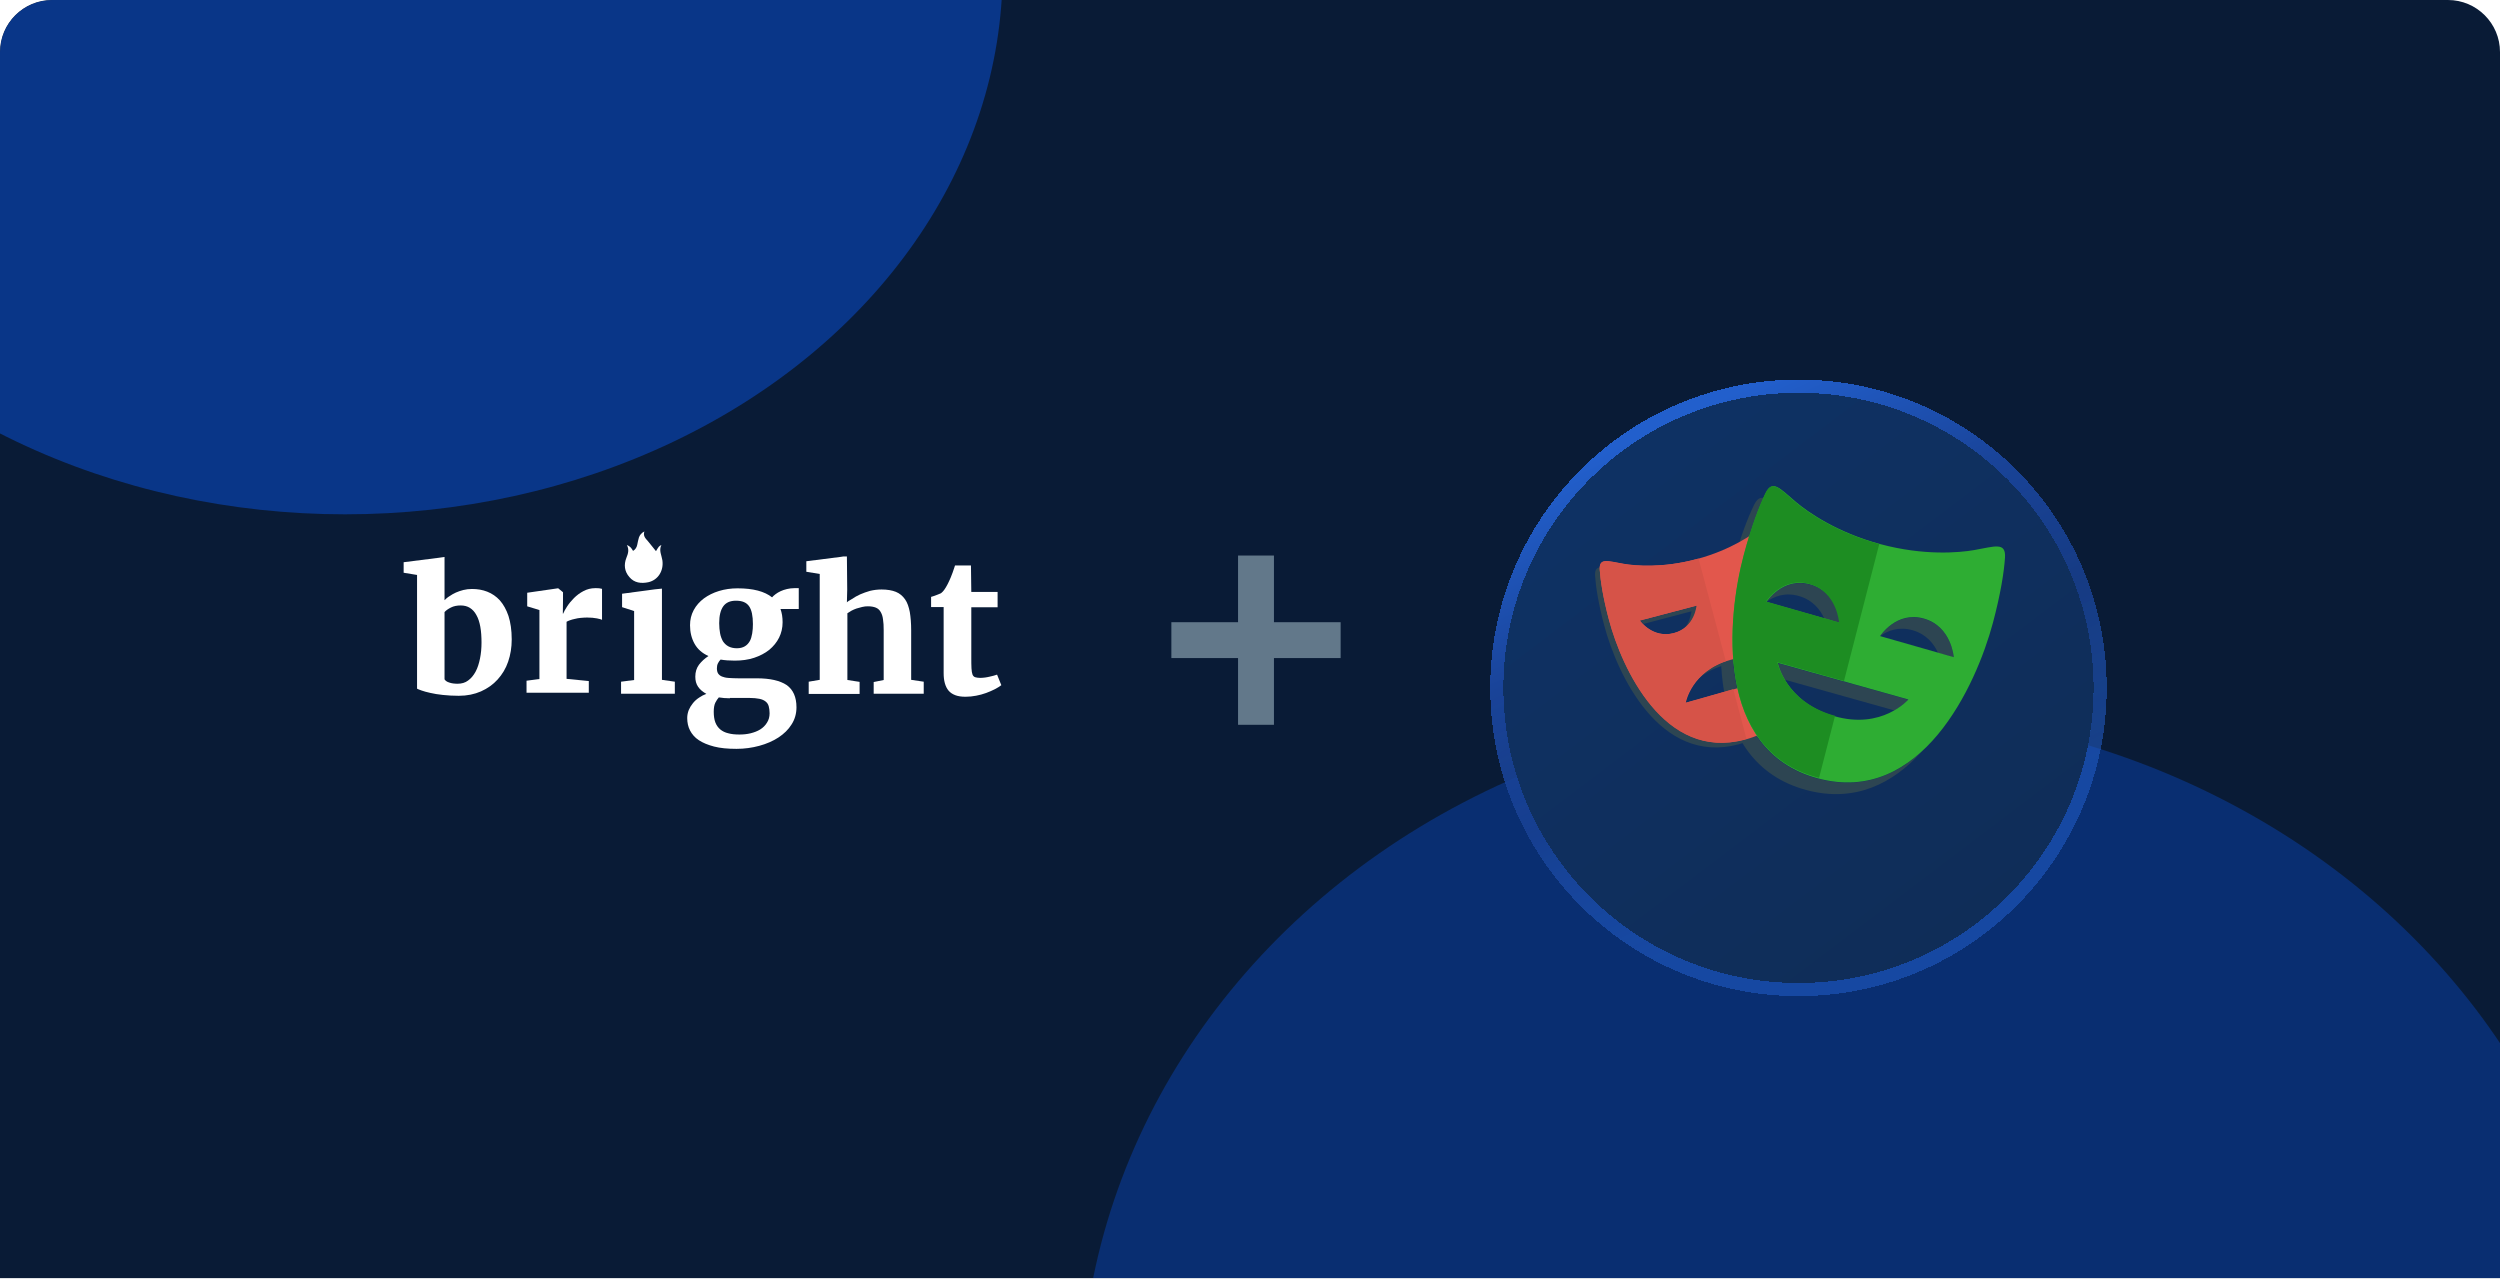 <svg width="384" height="197" viewBox="0 0 384 197" fill="none" xmlns="http://www.w3.org/2000/svg">
<g clip-path="url(#clip0_49428_11662)">
<path d="M0 8C0 3.582 3.582 0 8 0H376C380.418 0 384 3.582 384 8V196.324H0V8Z" fill="#091B36"/>
<g clip-path="url(#clip1_49428_11662)">
<g opacity="0.5" filter="url(#filter0_f_49428_11662)">
<ellipse cx="283.528" cy="215.44" rx="117.528" ry="106.44" fill="#0941AB"/>
</g>
<g opacity="0.7" filter="url(#filter1_f_49428_11662)">
<ellipse cx="53" cy="-4.5" rx="101" ry="83.5" fill="#0941AB"/>
</g>
</g>
<g clip-path="url(#clip2_49428_11662)">
<path d="M96.289 83.712C96.668 84.431 96.479 85.037 96.214 85.681C95.797 86.741 95.911 87.763 96.668 88.634C97.425 89.543 98.486 89.657 99.584 89.43C101.098 89.089 101.969 87.65 101.742 86.059C101.628 85.302 101.174 84.545 101.591 83.712C101.212 83.901 101.212 83.901 100.758 84.659C100.341 84.166 99.962 83.636 99.508 83.106C99.129 82.689 98.751 82.311 98.978 81.629C98.523 81.856 98.296 82.159 98.145 82.538C98.031 82.917 97.955 83.295 97.88 83.674C97.804 84.053 97.615 84.393 97.236 84.621C97.009 84.204 96.782 83.901 96.289 83.712Z" fill="white"/>
<path d="M64.059 105.778V88.313L62 87.974V86.357L67.368 85.679L68.28 85.549V86.252V92.188C68.489 91.979 68.749 91.745 69.062 91.562C69.349 91.353 69.687 91.171 70.026 91.014C70.391 90.858 70.756 90.727 71.173 90.623C71.59 90.519 72.033 90.466 72.502 90.466C73.336 90.466 74.117 90.597 74.847 90.884C75.577 91.171 76.228 91.614 76.775 92.214C77.323 92.84 77.766 93.623 78.104 94.614C78.417 95.605 78.6 96.779 78.6 98.214C78.6 99.44 78.417 100.561 78.052 101.631C77.688 102.7 77.14 103.587 76.437 104.37C75.733 105.152 74.873 105.752 73.883 106.196C72.867 106.639 71.746 106.874 70.469 106.874C69.583 106.874 68.775 106.822 68.02 106.743C67.29 106.665 66.638 106.561 66.091 106.43C65.544 106.3 65.101 106.196 64.762 106.065C64.424 105.935 64.163 105.857 64.059 105.778ZM70.756 92.997C70.183 92.997 69.687 93.101 69.27 93.31C68.853 93.518 68.515 93.753 68.28 94.014V104.344C68.41 104.552 68.645 104.735 69.01 104.839C69.375 104.97 69.818 105.022 70.287 105.022C70.912 105.022 71.459 104.865 71.902 104.526C72.371 104.187 72.736 103.744 73.049 103.17C73.362 102.596 73.57 101.918 73.727 101.161C73.883 100.405 73.961 99.57 73.961 98.709C73.961 97.822 73.909 97.014 73.779 96.283C73.648 95.579 73.466 94.979 73.179 94.484C72.919 93.988 72.58 93.623 72.163 93.362C71.798 93.127 71.303 92.997 70.756 92.997Z" fill="white"/>
<path d="M80.875 106.409V104.557L82.856 104.296V93.706L80.979 93.132V91.045L85.67 90.367H85.748L86.478 90.967V92.114L86.452 94.253H86.504C86.608 93.966 86.816 93.601 87.103 93.158C87.39 92.714 87.755 92.271 88.171 91.853C88.588 91.436 89.084 91.071 89.631 90.784C90.178 90.497 90.777 90.341 91.429 90.341C91.716 90.341 91.924 90.341 92.08 90.367C92.237 90.393 92.367 90.419 92.471 90.445V95.218C92.367 95.14 92.106 95.062 91.689 94.984C91.272 94.905 90.751 94.853 90.178 94.853C89.865 94.853 89.527 94.879 89.214 94.905C88.901 94.931 88.588 94.984 88.302 95.062C88.015 95.114 87.781 95.192 87.546 95.271C87.312 95.349 87.155 95.427 87.025 95.505V104.27L90.439 104.609V106.409H80.875Z" fill="white"/>
<path d="M95.394 106.561V104.709L97.401 104.448V93.858L95.551 93.258V91.197L100.606 90.519L101.675 90.413V91.119V104.422L103.655 104.709V106.561H95.394Z" fill="white"/>
<path d="M112.841 101.473C112.059 101.473 111.33 101.419 110.683 101.31C110.521 101.473 110.386 101.663 110.278 101.881C110.17 102.098 110.116 102.342 110.116 102.641C110.116 102.967 110.17 103.238 110.305 103.455C110.44 103.646 110.629 103.808 110.899 103.917C111.168 104.026 111.492 104.107 111.924 104.134C112.356 104.161 112.841 104.189 113.408 104.189H116.241C118.291 104.189 119.802 104.542 120.827 105.22C121.826 105.926 122.338 107.067 122.338 108.642C122.338 109.592 122.095 110.488 121.583 111.276C121.097 112.063 120.423 112.715 119.559 113.285C118.723 113.828 117.725 114.262 116.618 114.561C115.512 114.86 114.352 115.023 113.138 115.023H113.111C111.762 115.023 110.629 114.914 109.685 114.67C108.74 114.425 107.958 114.1 107.337 113.692C106.717 113.285 106.285 112.769 105.988 112.199C105.692 111.629 105.557 110.977 105.557 110.298C105.557 109.864 105.638 109.456 105.799 109.049C105.961 108.669 106.177 108.316 106.447 107.99C106.717 107.664 107.014 107.393 107.391 107.148C107.742 106.904 108.12 106.714 108.497 106.578C107.958 106.279 107.526 105.926 107.229 105.492C106.933 105.058 106.798 104.542 106.798 103.944C106.798 103.211 106.987 102.614 107.364 102.098C107.742 101.609 108.228 101.147 108.821 100.767C107.85 100.333 107.148 99.708 106.69 98.894C106.231 98.079 105.988 97.129 105.988 96.043C105.988 95.174 106.177 94.413 106.555 93.707C106.933 93.001 107.472 92.404 108.12 91.915C108.794 91.427 109.55 91.046 110.44 90.775C111.33 90.503 112.275 90.368 113.273 90.368H113.3C115.674 90.368 117.428 90.829 118.588 91.752C118.723 91.59 118.912 91.427 119.128 91.264C119.343 91.101 119.613 90.938 119.91 90.802C120.207 90.666 120.531 90.558 120.881 90.476C121.232 90.395 121.61 90.341 122.014 90.341H122.689V93.545H119.883C119.991 93.843 120.072 94.169 120.126 94.495C120.18 94.821 120.207 95.201 120.207 95.581C120.207 96.45 120.018 97.237 119.667 97.943C119.316 98.649 118.804 99.274 118.156 99.817C117.509 100.333 116.726 100.74 115.836 101.039C114.919 101.338 113.947 101.473 112.841 101.473ZM112.113 107.257C111.492 107.257 110.926 107.203 110.413 107.121C110.224 107.338 110.035 107.61 109.873 107.936C109.712 108.262 109.631 108.75 109.631 109.321C109.631 109.972 109.712 110.515 109.873 110.95C110.035 111.384 110.305 111.764 110.629 112.036C110.953 112.307 111.384 112.525 111.87 112.633C112.356 112.769 112.922 112.823 113.57 112.823H113.597C114.163 112.823 114.73 112.769 115.296 112.633C115.836 112.497 116.349 112.307 116.78 112.036C117.212 111.764 117.563 111.411 117.806 111.004C118.075 110.597 118.21 110.108 118.21 109.565C118.21 109.158 118.156 108.777 118.075 108.479C117.994 108.18 117.833 107.936 117.59 107.746C117.347 107.556 117.05 107.42 116.645 107.338C116.241 107.257 115.728 107.203 115.108 107.203H112.113V107.257ZM113.192 99.573C113.678 99.573 114.082 99.464 114.406 99.274C114.73 99.084 114.973 98.812 115.162 98.487C115.35 98.161 115.458 97.753 115.539 97.292C115.62 96.83 115.647 96.341 115.647 95.853C115.647 94.604 115.458 93.68 115.054 93.11C114.649 92.54 114.001 92.268 113.057 92.268H113.03C112.14 92.268 111.492 92.567 111.088 93.137C110.683 93.707 110.467 94.549 110.467 95.717C110.467 96.287 110.521 96.803 110.602 97.265C110.683 97.726 110.845 98.133 111.034 98.487C111.249 98.812 111.519 99.084 111.87 99.274C112.221 99.464 112.652 99.573 113.192 99.573Z" fill="white"/>
<path d="M124.216 106.561V104.709L125.91 104.422V88.163L123.852 87.823V86.206L129.194 85.528L129.504 85.476H130.085L130.132 90.545L130.085 92.518C130.319 92.284 130.471 92.266 130.861 92.005C131.252 91.745 131.643 91.51 132.112 91.301C132.581 91.093 133.102 90.91 133.65 90.753C134.197 90.623 134.796 90.545 135.396 90.545C136.282 90.545 137.037 90.675 137.611 90.91C138.184 91.145 138.653 91.536 139.018 92.058C139.383 92.579 139.591 93.231 139.748 94.014C139.878 94.797 139.956 95.736 139.956 96.805V104.422L141.884 104.709V106.561H134.197V104.761L135.734 104.448V96.779C135.734 96.153 135.708 95.605 135.63 95.136C135.578 94.666 135.448 94.301 135.265 93.988C135.083 93.675 134.848 93.466 134.536 93.336C134.223 93.205 133.806 93.127 133.311 93.127C133.024 93.127 132.738 93.153 132.425 93.231C132.112 93.31 131.826 93.388 131.565 93.466C131.278 93.571 131.018 93.675 130.783 93.805C130.549 93.936 130.34 94.066 130.158 94.197V104.448L132.034 104.735V106.587H124.216V106.561Z" fill="white"/>
<path d="M144.944 103.368V93.247H143.016V91.682C143.094 91.656 143.198 91.629 143.354 91.577C143.511 91.525 143.667 91.447 143.85 91.395C144.006 91.343 144.162 91.264 144.319 91.212C144.475 91.16 144.553 91.108 144.579 91.082C144.892 90.847 145.205 90.403 145.543 89.751C145.648 89.569 145.726 89.36 145.856 89.099C145.986 88.838 146.065 88.604 146.169 88.343C146.273 88.082 146.377 87.821 146.455 87.56C146.56 87.299 146.612 87.065 146.69 86.856H149.139L149.192 90.925H153.231V93.273H149.192V100.89C149.192 101.62 149.192 102.194 149.218 102.637C149.244 103.081 149.296 103.394 149.374 103.602C149.452 103.811 149.609 103.968 149.791 104.02C149.973 104.072 150.234 104.124 150.547 104.124H150.573C150.781 104.124 151.016 104.098 151.276 104.072C151.511 104.046 151.745 103.994 151.98 103.942C152.214 103.889 152.423 103.837 152.631 103.785C152.84 103.733 152.996 103.681 153.126 103.629H153.153L153.804 105.246C153.517 105.454 153.205 105.663 152.788 105.872C152.371 106.081 151.954 106.263 151.459 106.446C150.964 106.628 150.468 106.759 149.921 106.863C149.374 106.967 148.853 107.02 148.306 107.02H148.28C147.68 107.02 147.159 106.941 146.742 106.785C146.325 106.628 145.96 106.394 145.7 106.081C145.439 105.767 145.257 105.402 145.126 104.933C144.996 104.463 144.944 103.968 144.944 103.368Z" fill="white"/>
</g>
<path d="M205.922 101.084V95.568H195.679V85.326H190.164V95.568H179.922V101.084H190.164V111.326H195.679V101.084H205.922Z" fill="#62788A"/>
<g filter="url(#filter2_d_49428_11662)">
<path d="M276.248 143.652C301.301 143.652 321.574 123.379 321.574 98.326C321.574 73.273 301.301 53 276.248 53C251.195 53 230.922 73.273 230.922 98.326C230.922 123.379 251.195 143.652 276.248 143.652Z" fill="url(#paint0_linear_49428_11662)" shape-rendering="crispEdges"/>
<path d="M276.248 144.662C301.859 144.662 322.584 123.937 322.584 98.326C322.584 72.715 301.859 51.99 276.248 51.99C250.637 51.99 229.911 72.715 229.911 98.326C229.911 123.937 250.637 144.662 276.248 144.662Z" stroke="url(#paint1_linear_49428_11662)" stroke-width="2.021" style="mix-blend-mode:overlay" shape-rendering="crispEdges"/>
</g>
<path d="M265.675 101.321C263.333 101.985 261.797 103.15 260.785 104.313C261.755 103.466 263.053 102.688 264.804 102.191C266.596 101.684 268.124 101.688 269.386 101.931V100.944C268.309 100.846 267.074 100.924 265.675 101.321ZM260.678 93.025L251.982 95.315C251.982 95.315 252.141 95.539 252.434 95.837L259.807 93.896C259.807 93.896 259.703 95.241 258.796 96.445C260.512 95.147 260.678 93.025 260.678 93.025ZM267.958 113.451C255.72 116.745 249.245 102.571 247.285 95.214C246.379 91.818 245.984 89.246 245.879 87.587C245.867 87.414 245.873 87.269 245.885 87.136C245.25 87.174 244.946 87.504 245.008 88.457C245.113 90.116 245.509 92.688 246.414 96.085C248.374 103.44 254.849 117.614 267.087 114.32C269.75 113.603 271.752 112.297 273.254 110.629C271.869 111.879 270.136 112.863 267.958 113.451ZM270.257 84.351V85.221H275.057C274.959 84.913 274.86 84.635 274.761 84.351H270.257Z" fill="#2D4552"/>
<path d="M276.305 91.544C278.47 92.161 279.615 93.683 280.22 95.03L282.634 95.717C282.634 95.717 282.305 91.003 278.053 89.792C274.074 88.659 271.626 92.008 271.328 92.442C272.486 91.615 274.176 90.938 276.305 91.544ZM295.521 95.052C291.539 93.913 289.092 97.27 288.799 97.697C289.957 96.871 291.646 96.194 293.774 96.803C295.936 97.421 297.08 98.941 297.687 100.288L300.105 100.978C300.105 100.978 299.77 96.264 295.521 95.052ZM293.123 107.481L273.041 101.852C273.041 101.852 273.259 102.957 274.093 104.388L291.001 109.127C292.393 108.32 293.123 107.481 293.123 107.481ZM279.2 119.597C263.299 115.323 265.222 95.009 267.795 85.383C268.854 81.416 269.943 78.467 270.846 76.491C270.307 76.379 269.861 76.664 269.42 77.564C268.461 79.514 267.235 82.689 266.048 87.134C263.476 96.76 261.553 117.073 277.454 121.348C284.948 123.361 290.786 120.301 295.139 115.496C291.008 119.248 285.733 121.351 279.2 119.597Z" fill="#2D4552"/>
<path d="M270.391 108.829V104.721L258.93 107.958C258.93 107.958 259.777 103.057 265.755 101.368C267.567 100.857 269.114 100.86 270.391 101.106V84.255H276.13C275.505 82.332 274.901 80.852 274.393 79.823C273.553 78.12 272.692 79.249 270.738 80.877C269.361 82.022 265.882 84.466 260.647 85.871C255.412 87.277 251.179 86.904 249.413 86.599C246.91 86.169 245.6 85.621 245.723 87.518C245.829 89.191 246.229 91.784 247.146 95.21C249.129 102.628 255.681 116.921 268.065 113.599C271.3 112.731 273.583 111.015 275.166 108.828H270.391V108.829ZM251.897 95.312L260.698 93.003C260.698 93.003 260.442 96.374 257.142 97.241C253.842 98.106 251.897 95.312 251.897 95.312Z" fill="#E2574C"/>
<path d="M303.232 84.491C300.968 84.889 295.536 85.386 288.823 83.579C282.108 81.774 277.653 78.617 275.888 77.132C273.386 75.028 272.285 73.566 271.202 75.778C270.244 77.729 269.02 80.903 267.835 85.348C265.266 94.972 263.346 115.282 279.224 119.556C295.098 123.826 303.549 105.272 306.118 95.647C307.303 91.204 307.823 87.839 307.966 85.669C308.129 83.212 306.448 83.925 303.232 84.491ZM271.331 92.453C271.331 92.453 273.833 88.546 278.077 89.757C282.324 90.968 282.653 95.681 282.653 95.681L271.331 92.453ZM281.69 109.985C274.226 107.79 273.075 101.814 273.075 101.814L293.127 107.442C293.127 107.441 289.079 112.152 281.69 109.985ZM288.78 97.704C288.78 97.704 291.279 93.8 295.522 95.014C299.765 96.227 300.099 100.94 300.099 100.94L288.78 97.704Z" fill="#2EAD33"/>
<path d="M266.231 105.859L258.831 107.962C258.831 107.962 259.635 103.371 265.086 101.551L260.896 85.784L260.534 85.894C255.338 87.299 251.138 86.926 249.385 86.622C246.901 86.192 245.601 85.645 245.723 87.54C245.828 89.212 246.226 91.803 247.135 95.226C249.103 102.637 255.606 116.919 267.896 113.6L268.258 113.486L266.231 105.859ZM251.851 95.327L260.586 93.02C260.586 93.02 260.331 96.389 257.057 97.255C253.782 98.119 251.851 95.327 251.851 95.327Z" fill="#D65348"/>
<path d="M281.864 109.94L281.529 109.857C274.142 107.67 273.002 101.716 273.002 101.716L283.236 104.607L288.654 83.565L288.589 83.547C281.943 81.748 277.534 78.602 275.787 77.124C273.31 75.027 272.221 73.57 271.149 75.774C270.202 77.718 268.99 80.881 267.817 85.309C265.275 94.899 263.375 115.135 279.089 119.394L279.411 119.467L281.864 109.94ZM271.277 92.389C271.277 92.389 273.754 88.496 277.954 89.703C282.157 90.909 282.483 95.606 282.483 95.606L271.277 92.389Z" fill="#1D8D22"/>
</g>
<defs>
<filter id="filter0_f_49428_11662" x="31.496" y="-25.504" width="504.063" height="481.888" filterUnits="userSpaceOnUse" color-interpolation-filters="sRGB">
<feFlood flood-opacity="0" result="BackgroundImageFix"/>
<feBlend mode="normal" in="SourceGraphic" in2="BackgroundImageFix" result="shape"/>
<feGaussianBlur stdDeviation="67.252" result="effect1_foregroundBlur_49428_11662"/>
</filter>
<filter id="filter1_f_49428_11662" x="-267.801" y="-307.801" width="641.603" height="606.603" filterUnits="userSpaceOnUse" color-interpolation-filters="sRGB">
<feFlood flood-opacity="0" result="BackgroundImageFix"/>
<feBlend mode="normal" in="SourceGraphic" in2="BackgroundImageFix" result="shape"/>
<feGaussianBlur stdDeviation="109.901" result="effect1_foregroundBlur_49428_11662"/>
</filter>
<filter id="filter2_d_49428_11662" x="216.95" y="46.358" width="118.593" height="118.594" filterUnits="userSpaceOnUse" color-interpolation-filters="sRGB">
<feFlood flood-opacity="0" result="BackgroundImageFix"/>
<feColorMatrix in="SourceAlpha" type="matrix" values="0 0 0 0 0 0 0 0 0 0 0 0 0 0 0 0 0 0 127 0" result="hardAlpha"/>
<feOffset dy="7.329"/>
<feGaussianBlur stdDeviation="5.975"/>
<feComposite in2="hardAlpha" operator="out"/>
<feColorMatrix type="matrix" values="0 0 0 0 0 0 0 0 0 0 0 0 0 0 0 0 0 0 0.28 0"/>
<feBlend mode="normal" in2="BackgroundImageFix" result="effect1_dropShadow_49428_11662"/>
<feBlend mode="normal" in="SourceGraphic" in2="effect1_dropShadow_49428_11662" result="shape"/>
</filter>
<linearGradient id="paint0_linear_49428_11662" x1="292.112" y1="143.652" x2="201.159" y2="23.674" gradientUnits="userSpaceOnUse">
<stop stop-color="#0F2D58"/>
<stop offset="1" stop-color="#0E346B"/>
</linearGradient>
<linearGradient id="paint1_linear_49428_11662" x1="235.803" y1="67.07" x2="267.108" y2="135.17" gradientUnits="userSpaceOnUse">
<stop stop-color="#225FCC"/>
<stop offset="0.353" stop-color="#194398"/>
<stop offset="0.647" stop-color="#194398" stop-opacity="0.79"/>
<stop offset="1" stop-color="#225FCC" stop-opacity="0.54"/>
</linearGradient>
<clipPath id="clip0_49428_11662">
<path d="M0 8C0 3.582 3.582 0 8 0H376C380.418 0 384 3.582 384 8V196.324H0V8Z" fill="white"/>
</clipPath>
<clipPath id="clip1_49428_11662">
<rect width="384" height="196.324" fill="white"/>
</clipPath>
<clipPath id="clip2_49428_11662">
<rect width="92.921" height="33.394" fill="white" transform="translate(62 81.629)"/>
</clipPath>
</defs>
</svg>
